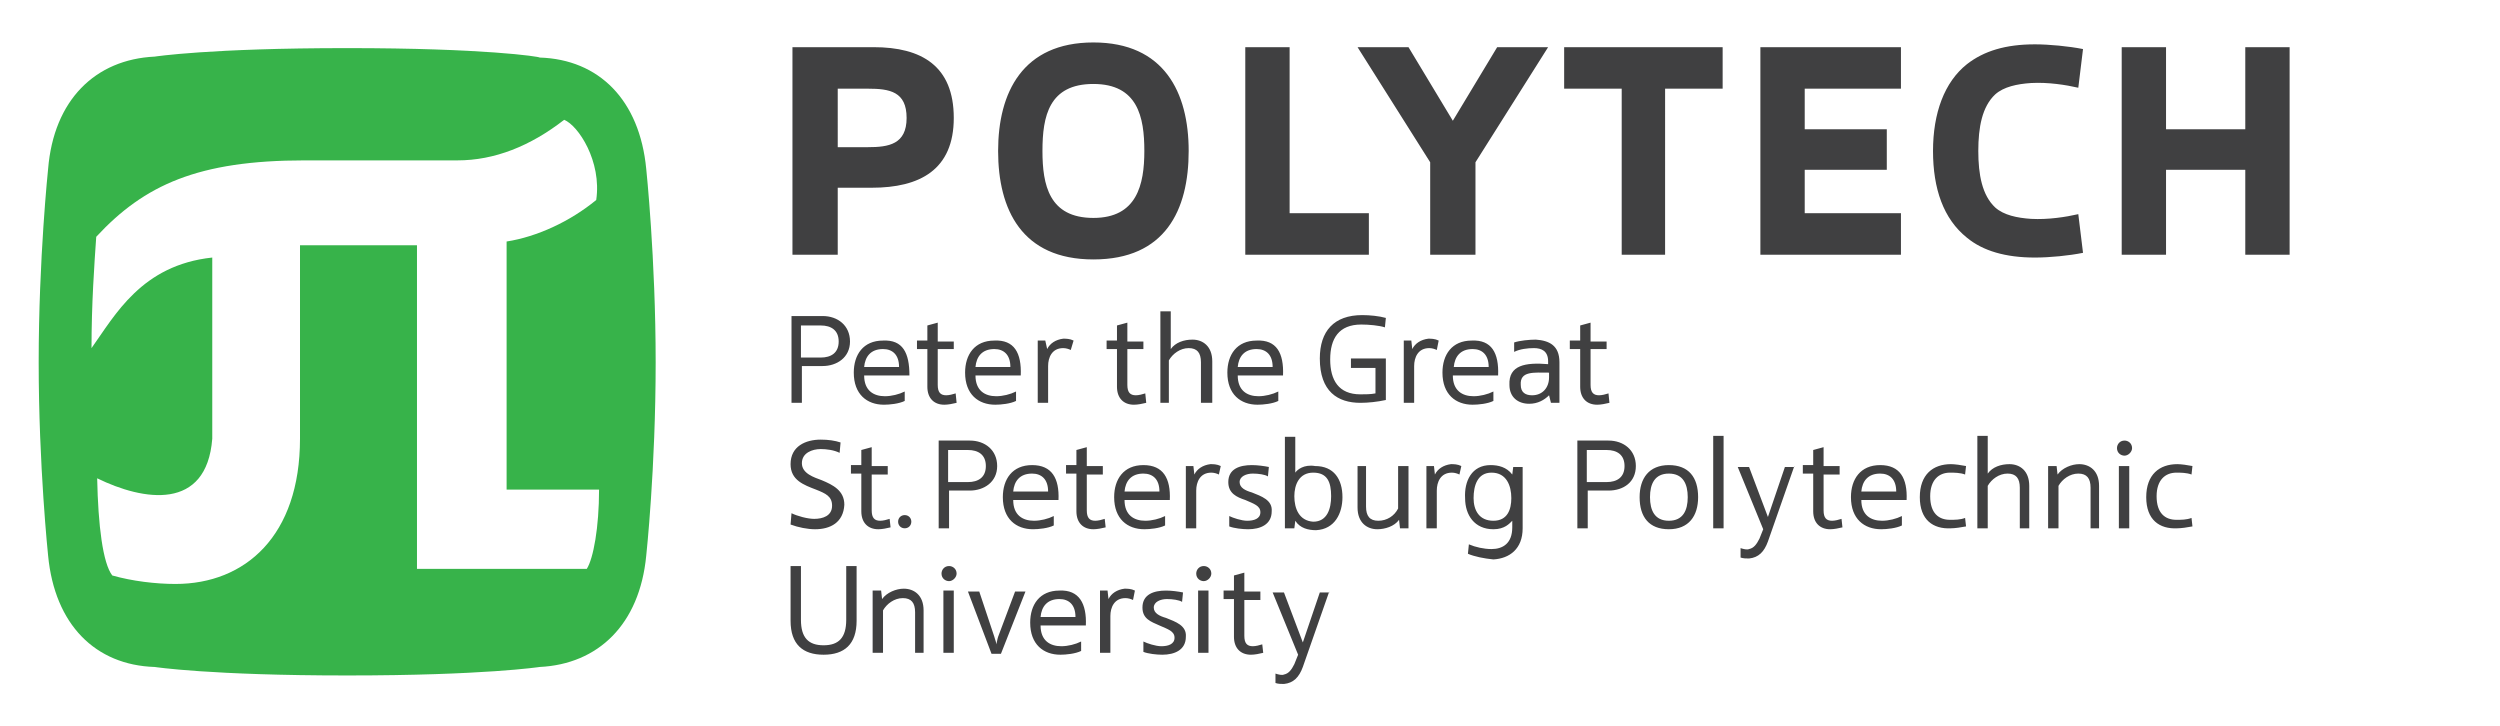 <svg version="1.1" id="polyLogo_1_" xmlns="http://www.w3.org/2000/svg" xmlns:xlink="http://www.w3.org/1999/xlink" x="0px"
	 y="0px" viewBox="0 0 265 77" style="enable-background:new 0 0 265 77;" xml:space="preserve">
<style type="text/css">
	.st0{fill:#404041;}
	.st1{fill:#37B34A;}
</style>
<path id="polytechDesc" class="st0" d="M83.8,49.2c0,1.7,1.4,2.2,2.7,2.7c1,0.4,1.7,0.7,1.7,1.7c0,1.1-1,1.4-1.9,1.4
	c-0.7,0-1.8-0.3-2.4-0.6l-0.1,1.2c0.8,0.3,1.8,0.5,2.6,0.5c1.6,0,3-0.7,3.1-2.6c0-1.5-1.2-2.1-2.4-2.6c-0.8-0.3-2.1-0.7-2.1-1.8
	c0-1.1,1.1-1.5,2-1.5c0.6,0,1.4,0.1,2,0.4l0.1-1.1c-0.6-0.2-1.3-0.3-2.1-0.3C85.4,46.6,83.8,47.3,83.8,49.2 M84.9,34.5H87
	c1.1,0,1.9,0.5,1.9,1.7c0,1.2-0.8,1.7-1.9,1.7h-2.1V34.5z M90.1,36.2c0-1.7-1.3-2.7-2.9-2.7h-3.3v9.2h1.1v-3.9h2.2
	C88.7,38.8,90.1,37.9,90.1,36.2 M143.2,39h2.6l0,2.7c-0.5,0.1-1.1,0.1-1.6,0.1c-2.3,0-3.2-1.5-3.2-3.7c0-2.2,0.9-3.7,3.3-3.7
	c0.8,0,1.9,0.1,2.5,0.3l0.1-1c-0.7-0.2-1.7-0.3-2.5-0.3c-3,0-4.5,1.7-4.5,4.6c0,3.5,1.9,4.7,4.3,4.7c0.8,0,1.8-0.1,2.7-0.3V38h-3.7
	V39z M95.3,38.9c0-1.3-0.7-1.9-1.7-1.9c-1.3,0-1.9,0.8-2,1.9H95.3z M96.4,39.8h-4.8c0,1.6,1,2.2,2.2,2.2c0.7,0,1.5-0.2,2.1-0.5l0,1
	c-0.6,0.3-1.6,0.4-2.2,0.4c-1.8,0-3.2-1.1-3.2-3.4c0-1.9,1-3.4,3.1-3.4C95.7,36,96.4,37.4,96.4,39.8 M101.4,42.7
	c-0.4,0.1-0.9,0.2-1.3,0.2c-1.1,0-1.8-0.7-1.8-1.9v-4h-1.1v-0.9h1.1v-1.6l1.1-0.3v2h1.7V37h-1.7v3.8c0,0.8,0.3,1.1,0.9,1.1
	c0.3,0,0.7-0.1,1-0.2L101.4,42.7z M107.1,38.9c0-1.3-0.7-1.9-1.7-1.9c-1.3,0-1.9,0.8-2,1.9H107.1z M108.2,39.8h-4.8
	c0,1.6,1,2.2,2.2,2.2c0.7,0,1.5-0.2,2.1-0.5l0,1c-0.6,0.3-1.6,0.4-2.2,0.4c-1.8,0-3.2-1.1-3.2-3.4c0-1.9,1-3.4,3.1-3.4
	C107.5,36,108.3,37.4,108.2,39.8 M113.5,37.1c-0.2-0.1-0.5-0.2-0.8-0.2c-1.2,0-1.6,1-1.6,1.9v3.9h-1.1v-6.6h0.8L111,37
	c0.3-0.6,0.9-1,1.7-1.1c0.3,0,0.7,0,1.1,0.2L113.5,37.1z M128.4,42.7h-1.1v-4.3c0-1-0.4-1.5-1.3-1.5c-0.9,0-1.7,0.6-2.1,1.3v4.5H123
	V33h1.1v4c0.5-0.7,1.4-1,2.3-1c1.1,0,2.1,0.7,2.1,2.3V42.7z M134.9,38.9c0-1.3-0.7-1.9-1.7-1.9c-1.3,0-1.9,0.8-2,1.9H134.9z
	 M136,39.8h-4.8c0,1.6,1,2.2,2.2,2.2c0.7,0,1.5-0.2,2.1-0.5l0,1c-0.6,0.3-1.6,0.4-2.2,0.4c-1.8,0-3.2-1.1-3.2-3.4
	c0-1.9,1-3.4,3.1-3.4C135.3,36,136.1,37.4,136,39.8 M157.8,38.9c0-1.3-0.7-1.9-1.7-1.9c-1.3,0-1.9,0.8-2,1.9H157.8z M158.8,39.8H154
	c0,1.6,1,2.2,2.2,2.2c0.7,0,1.5-0.2,2.1-0.5l0,1c-0.6,0.3-1.6,0.4-2.2,0.4c-1.8,0-3.2-1.1-3.2-3.4c0-1.9,1-3.4,3.1-3.4
	C158.1,36,158.9,37.4,158.8,39.8 M164.2,39.5v0.5c0,1.1-0.7,1.9-1.8,1.9c-0.7,0-1.2-0.3-1.2-1.1C161.1,39.3,162.6,39.5,164.2,39.5
	 M160.5,36.3l0,1c0.6-0.3,1.4-0.4,2.1-0.4c0.8,0,1.5,0.3,1.5,1.4v0.3c-2.4-0.2-4.2,0.1-4.1,2.2c0,1.3,0.9,2,2.1,2
	c0.9,0,1.6-0.4,2.1-0.9l0.2,0.8h0.9l0-4.3c0-1.8-1.1-2.3-2.5-2.4C162.1,36,161.1,36.1,160.5,36.3 M121.5,42.7
	c-0.4,0.1-0.9,0.2-1.3,0.2c-1.1,0-1.8-0.7-1.8-1.9v-4h-1.1v-0.9h1.1v-1.6l1.1-0.3v2h1.7V37h-1.7v3.8c0,0.8,0.3,1.1,0.9,1.1
	c0.3,0,0.7-0.1,1-0.2L121.5,42.7z M152.3,37.1c-0.2-0.1-0.5-0.2-0.8-0.2c-1.2,0-1.6,1-1.6,1.9v3.9h-1.1v-6.6h0.8l0.1,0.9
	c0.3-0.6,0.9-1,1.7-1.1c0.3,0,0.7,0,1.1,0.2L152.3,37.1z M170.6,42.7c-0.4,0.1-0.9,0.2-1.3,0.2c-1.1,0-1.8-0.7-1.8-1.9v-4h-1.1v-0.9
	h1.1v-1.6l1.1-0.3v2h1.7V37h-1.7v3.8c0,0.8,0.3,1.1,0.9,1.1c0.3,0,0.7-0.1,1-0.2L170.6,42.7z M222.7,56h-1.1v-4.3
	c0-1-0.4-1.5-1.3-1.5c-0.9,0-1.7,0.6-2.1,1.3V56h-1.1v-6.6h0.9l0.1,0.9c0.5-0.7,1.5-1.1,2.3-1.1c1.1,0,2.1,0.7,2.1,2.3V56z
	 M215.2,56h-1.1v-4.3c0-1-0.4-1.5-1.3-1.5c-0.9,0-1.7,0.6-2.1,1.3V56h-1.1v-9.8h1.1v4c0.5-0.7,1.4-1,2.3-1c1.1,0,2.1,0.7,2.1,2.3V56
	z M195.3,55.9c-0.4,0.1-0.9,0.2-1.3,0.2c-1.1,0-1.8-0.7-1.8-1.9v-4h-1.1v-0.9h1.1v-1.6l1.1-0.3v2h1.7v0.9h-1.7v3.8
	c0,0.8,0.3,1.1,0.9,1.1c0.3,0,0.7-0.1,1-0.2L195.3,55.9z M227.5,52.7c0-2.4,1.4-3.5,3.3-3.5c0.4,0,1.1,0.1,1.6,0.2l-0.1,0.9
	c-0.5-0.2-1.2-0.2-1.6-0.2c-1.2,0-2.1,0.8-2.1,2.5c0,1.8,0.9,2.5,2.1,2.5c0.5,0,1.1,0,1.6-0.2l0.1,0.9c-0.5,0.1-1.2,0.2-1.6,0.2
	C228.9,56.1,227.5,55.1,227.5,52.7 M225.2,48.3c-0.4,0-0.8-0.3-0.8-0.8c0-0.4,0.3-0.8,0.8-0.8c0.4,0,0.8,0.3,0.8,0.8
	C226,47.9,225.6,48.3,225.2,48.3 M225.7,56h-1.1v-6.6h1.1V56z M203.5,52.7c0-2.4,1.4-3.5,3.3-3.5c0.4,0,1.1,0.1,1.6,0.2l-0.1,0.9
	c-0.5-0.2-1.2-0.2-1.6-0.2c-1.2,0-2.1,0.8-2.1,2.5c0,1.8,0.9,2.5,2.1,2.5c0.5,0,1.1,0,1.6-0.2l0.1,0.9c-0.5,0.1-1.2,0.2-1.6,0.2
	C204.9,56.1,203.5,55.1,203.5,52.7 M202.1,53h-4.8c0,1.6,1,2.2,2.2,2.2c0.7,0,1.5-0.2,2.1-0.5l0,1c-0.6,0.3-1.6,0.4-2.2,0.4
	c-1.8,0-3.2-1.1-3.2-3.4c0-1.9,1-3.4,3.1-3.4C201.4,49.3,202.2,50.7,202.1,53 M201,52.1c0-1.3-0.7-1.9-1.7-1.9c-1.3,0-1.9,0.8-2,1.9
	H201z M190.2,49.4l-2.8,8c-0.4,1.1-1,1.7-2,1.8c-0.3,0-0.6,0-0.9-0.1v-1c0.3,0.1,0.7,0.2,0.9,0.1c0.5-0.1,0.8-0.5,1.1-1.1l0.4-1
	l-2.7-6.6h1.2l2,5.3l1.8-5.3H190.2z M182.7,56h-1.1v-9.8h1.1V56z M174.9,52.7c0-1.4,0.5-2.5,2-2.5c1.5,0,2,1.1,2,2.5
	c0,1.4-0.5,2.5-2,2.5C175.4,55.2,174.9,54.1,174.9,52.7 M180,52.7c0-2.1-1-3.4-3.1-3.4s-3.1,1.4-3.1,3.4c0,2.1,1,3.4,3.1,3.4
	S180,54.7,180,52.7 M173.4,49.4c0-1.7-1.3-2.7-2.9-2.7h-3.3V56h1.1V52h2.2C172.1,52,173.4,51.1,173.4,49.4 M168.2,47.7h2.1
	c1.1,0,1.9,0.5,1.9,1.7c0,1.2-0.8,1.7-1.9,1.7h-2.1V47.7z M155.6,58.7l0.1-1c0.7,0.3,1.6,0.5,2.4,0.5c1.2,0,2.2-0.6,2.2-2.3v-0.7
	c-0.3,0.3-0.8,0.9-2,0.9c-2,0-3-1.5-3-3.3c-0.1-1.8,0.7-3.5,2.7-3.5c0.8,0,1.7,0.2,2.3,1l0.1-0.8h1v6.5c0,2.2-1.4,3.2-3.1,3.3
	C157.3,59.2,156.3,59,155.6,58.7 M160.2,52.8c0-1.3-0.5-2.7-2.1-2.7c-1.5,0-1.9,1.4-1.9,2.7c0,1.3,0.6,2.4,2.1,2.4
	C159.8,55.2,160.2,54,160.2,52.8 M130.2,51.1c0-1.4,1.2-1.8,2.5-1.8c0.6,0,1.3,0.1,1.8,0.2l-0.1,1c-0.3-0.2-1-0.3-1.6-0.3
	c-0.7,0-1.4,0.3-1.4,0.9c0,0.6,0.6,0.9,1.3,1.1c1,0.4,2.2,0.8,2.1,2c0,1.4-1.2,1.9-2.5,1.9c-0.6,0-1.5-0.1-2-0.3l0-1.1
	c0.4,0.2,1.3,0.5,1.9,0.5c0.7,0,1.4-0.2,1.4-0.9c0-0.7-0.7-0.9-1.6-1.3C131.1,52.7,130.2,52.3,130.2,51.1 M143.7,49.4h1.1v4.3
	c0,1,0.4,1.5,1.3,1.5c0.9,0,1.7-0.5,2.1-1.3v-4.5h1.1V56h-0.9l-0.1-0.9c-0.5,0.7-1.5,1-2.3,1c-1.1,0-2.1-0.7-2.1-2.3V49.4z
	 M154.7,50.3c-0.2-0.1-0.5-0.2-0.8-0.2c-1.2,0-1.6,1-1.6,1.9V56h-1.1v-6.6h0.8l0.1,0.9c0.3-0.6,0.9-1,1.7-1.1c0.3,0,0.7,0,1.1,0.2
	L154.7,50.3z M129.2,50.3c-0.2-0.1-0.5-0.2-0.8-0.2c-1.2,0-1.6,1-1.6,1.9V56h-1.1v-6.6h0.8l0.1,0.9c0.3-0.6,0.9-1,1.7-1.1
	c0.3,0,0.7,0,1.1,0.2L129.2,50.3z M117.2,55.9c-0.4,0.1-0.9,0.2-1.3,0.2c-1.1,0-1.8-0.7-1.8-1.9v-4h-1.1v-0.9h1.1v-1.6l1.1-0.3v2
	h1.7v0.9h-1.7v3.8c0,0.8,0.3,1.1,0.9,1.1c0.3,0,0.7-0.1,1-0.2L117.2,55.9z M94.4,55.9c-0.4,0.1-0.9,0.2-1.3,0.2
	c-1.1,0-1.8-0.7-1.8-1.9v-4h-1.1v-0.9h1.1v-1.6l1.1-0.3v2h1.7v0.9h-1.7v3.8c0,0.8,0.3,1.1,0.9,1.1c0.3,0,0.7-0.1,1-0.2L94.4,55.9z
	 M137.3,50.1v-3.8h-1.1V56h1l0.1-0.8c0.5,0.8,1.4,1,2.2,1c2-0.1,2.8-1.8,2.8-3.5c0-1.9-0.9-3.3-2.9-3.3
	C138.2,49.2,137.5,49.8,137.3,50.1 M137.2,52.6c0-1.2,0.5-2.5,2-2.5c1.5,0,1.9,1,1.9,2.5c0,1.3-0.4,2.7-1.9,2.7
	C137.7,55.2,137.2,53.9,137.2,52.6 M124,53h-4.8c0,1.6,1,2.2,2.2,2.2c0.7,0,1.5-0.2,2.1-0.5l0,1c-0.6,0.3-1.6,0.4-2.2,0.4
	c-1.8,0-3.2-1.1-3.2-3.4c0-1.9,1-3.4,3.1-3.4C123.3,49.3,124.1,50.7,124,53 M122.9,52.1c0-1.3-0.7-1.9-1.7-1.9c-1.3,0-1.9,0.8-2,1.9
	H122.9z M112.2,53h-4.8c0,1.6,1,2.2,2.2,2.2c0.7,0,1.5-0.2,2.1-0.5l0,1c-0.6,0.3-1.6,0.4-2.2,0.4c-1.8,0-3.2-1.1-3.2-3.4
	c0-1.9,1-3.4,3.1-3.4C111.5,49.3,112.3,50.7,112.2,53 M111.1,52.1c0-1.3-0.7-1.9-1.7-1.9c-1.3,0-1.9,0.8-2,1.9H111.1z M105.7,49.4
	c0-1.7-1.3-2.7-2.9-2.7h-3.3V56h1.1V52h2.2C104.3,52,105.7,51.1,105.7,49.4 M100.5,47.7h2.1c1.1,0,1.9,0.5,1.9,1.7
	c0,1.2-0.8,1.7-1.9,1.7h-2.1V47.7z M95.9,56c-0.4,0-0.7-0.3-0.7-0.7c0-0.4,0.3-0.7,0.7-0.7c0.4,0,0.7,0.3,0.7,0.7
	C96.6,55.7,96.3,56,95.9,56 M127.6,61.6c-0.4,0-0.8-0.3-0.8-0.8c0-0.4,0.3-0.8,0.8-0.8c0.4,0,0.8,0.3,0.8,0.8
	C128.4,61.2,128,61.6,127.6,61.6 M128.1,69.2H127v-6.6h1.1V69.2z M100.6,61.6c-0.4,0-0.8-0.3-0.8-0.8c0-0.4,0.3-0.8,0.8-0.8
	c0.4,0,0.8,0.3,0.8,0.8C101.4,61.2,101,61.6,100.6,61.6 M101.1,69.2h-1.1v-6.6h1.1V69.2z M98.1,69.2h-1.1v-4.3c0-1-0.4-1.5-1.3-1.5
	c-0.9,0-1.7,0.6-2.1,1.3v4.5h-1.1v-6.6h0.9l0.1,0.9c0.5-0.7,1.5-1.1,2.3-1.1c1.1,0,2.1,0.7,2.1,2.3V69.2z M121.1,64.4
	c0-1.4,1.2-1.8,2.5-1.8c0.6,0,1.3,0.1,1.8,0.2l-0.1,1c-0.3-0.2-1-0.3-1.6-0.3c-0.7,0-1.4,0.3-1.4,0.9c0,0.6,0.6,0.9,1.3,1.1
	c1,0.4,2.2,0.8,2.1,2c0,1.4-1.2,1.9-2.5,1.9c-0.6,0-1.5-0.1-2-0.3l0-1.1c0.4,0.2,1.3,0.5,1.9,0.5c0.7,0,1.4-0.2,1.4-0.9
	c0-0.7-0.7-0.9-1.6-1.3C122,65.9,121.1,65.6,121.1,64.4 M120.1,63.6c-0.2-0.1-0.5-0.2-0.8-0.2c-1.2,0-1.6,1-1.6,1.9v3.9h-1.1v-6.6
	h0.8l0.1,0.9c0.3-0.6,0.9-1,1.7-1.1c0.3,0,0.7,0,1.1,0.2L120.1,63.6z M133.9,69.2c-0.4,0.1-0.9,0.2-1.3,0.2c-1.1,0-1.8-0.7-1.8-1.9
	v-4h-1.1v-0.9h1.1V61l1.1-0.3v2h1.7v0.9h-1.7v3.8c0,0.8,0.3,1.1,0.9,1.1c0.3,0,0.7-0.1,1-0.2L133.9,69.2z M140.9,62.7l-2.8,8
	c-0.4,1.1-1,1.7-2,1.8c-0.3,0-0.6,0-0.9-0.1l0-1c0.3,0.1,0.7,0.2,0.9,0.1c0.5-0.1,0.8-0.5,1.1-1.1l0.4-1l-2.7-6.6h1.2l2,5.3l1.8-5.3
	H140.9z M115.1,66.3h-4.8c0,1.6,1,2.2,2.2,2.2c0.7,0,1.5-0.2,2.1-0.5l0,1c-0.6,0.3-1.6,0.4-2.2,0.4c-1.8,0-3.2-1.1-3.2-3.4
	c0-1.9,1-3.4,3.1-3.4C114.4,62.5,115.2,64,115.1,66.3 M114,65.4c0-1.3-0.7-1.9-1.7-1.9c-1.3,0-1.9,0.8-2,1.9H114z M108.7,62.7
	l-2.6,6.6h-1l-2.5-6.6h1.2l1.6,4.8c0.1,0.4,0.2,0.5,0.2,0.8h0c0.1-0.3,0.1-0.5,0.2-0.8l1.8-4.8H108.7z M87.3,69.4
	c-2.2,0-3.5-1.1-3.5-3.6V60h1.1v5.7c0,1.9,0.8,2.7,2.4,2.7c1.6,0,2.4-0.8,2.4-2.7V60h1.1v5.8C90.8,68.3,89.5,69.4,87.3,69.4"/>
<path id="polytechName" class="st0" d="M209.7,16c0-2.5,0.4-4.7,1.8-6c0.9-0.8,2.3-1.1,3.8-1.2c1.8-0.1,3.7,0.2,5,0.5l0.5-4.1
	c-1.5-0.3-3.6-0.5-5.1-0.5c-3.1,0-5.4,0.7-7.2,2.1c-2.4,1.9-3.6,5.2-3.6,9.2s1.1,7.2,3.6,9.2c1.7,1.4,4.1,2.1,7.2,2.1
	c1.6,0,3.6-0.2,5.1-0.5l-0.5-4.1c-1.3,0.3-3.2,0.6-5,0.5c-1.5-0.1-2.9-0.4-3.8-1.2C210.1,20.7,209.7,18.5,209.7,16 M88.8,9.4H92
	c2.3,0,4.1,0.3,4.1,3.1c0,2.8-1.9,3.1-4.1,3.1h-3.2V9.4z M101.1,12.5c0-5.5-3.4-7.5-8.5-7.5H84v22h4.8v-7.1h3.6
	C97.5,19.9,101.1,18,101.1,12.5 M110.5,16c0,3.6,0.7,7.1,5.4,7.1c4.6,0,5.4-3.5,5.4-7.1c0-3.6-0.7-7.1-5.4-7.1
	C111.2,8.9,110.5,12.3,110.5,16 M105.8,16c0-6.2,2.6-11.5,10.1-11.5c7.5,0,10.1,5.3,10.1,11.5c0,6.3-2.5,11.5-10.1,11.5
	C108.3,27.5,105.8,22.2,105.8,16 M132,5v22h13.1v-4.4h-8.4V5H132z M151.6,27v-9.8L143.9,5h5.4l4.7,7.8l4.7-7.8h5.4l-7.7,12.2V27
	H151.6z M171.9,27V9.4h-6.1V5h16.8v4.4h-6.1V27H171.9z M191.3,13.7h8.7V18h-8.7v4.6h10.2v4.4h-14.9V5h14.9v4.4h-10.2V13.7z
	 M224.9,27V5h4.7v8.7h8.4V5h4.7v22H238v-9h-8.4v9H224.9z"/>
<path id="polytechLogo" class="st1" d="M59.8,12.7c1.5,0.6,4,4.4,3.4,8.5c-2.8,2.3-6.3,3.9-9.5,4.4v26.3h9.8c0,4-0.6,7.3-1.3,8.4
	H44.2V26H31.8v20.5c0,10.3-5.8,15.4-13.2,15.4c-2.1,0-4.6-0.3-6.7-0.9c-1-1.3-1.5-5.3-1.6-10.3c4.9,2.4,11.6,3.5,12.2-4.2V27.3
	c-7.5,0.8-10.3,6.1-12.8,9.6c0-4.7,0.3-8.9,0.5-11.8C15.3,19.6,21,17,32.3,17h16.2C52.4,17,56.2,15.5,59.8,12.7 M36.8,5.1
	C22.2,5.1,16.4,6,16.4,6C10.1,6.3,5.7,10.6,5.1,17.9c0,0-1,9.5-1,20.5c0,11,1,20.5,1,20.5c0.7,7.3,5,11.6,11.3,11.8
	c0,0,5.9,0.9,20.4,0.9s20.4-0.9,20.4-0.9c6.2-0.3,10.6-4.5,11.3-11.8c0,0,1-9.2,1-20.5c0-11-1-20.5-1-20.5
	c-0.7-7.3-5-11.6-11.3-11.8C57.2,6,51.3,5.1,36.8,5.1"/>
</svg>
